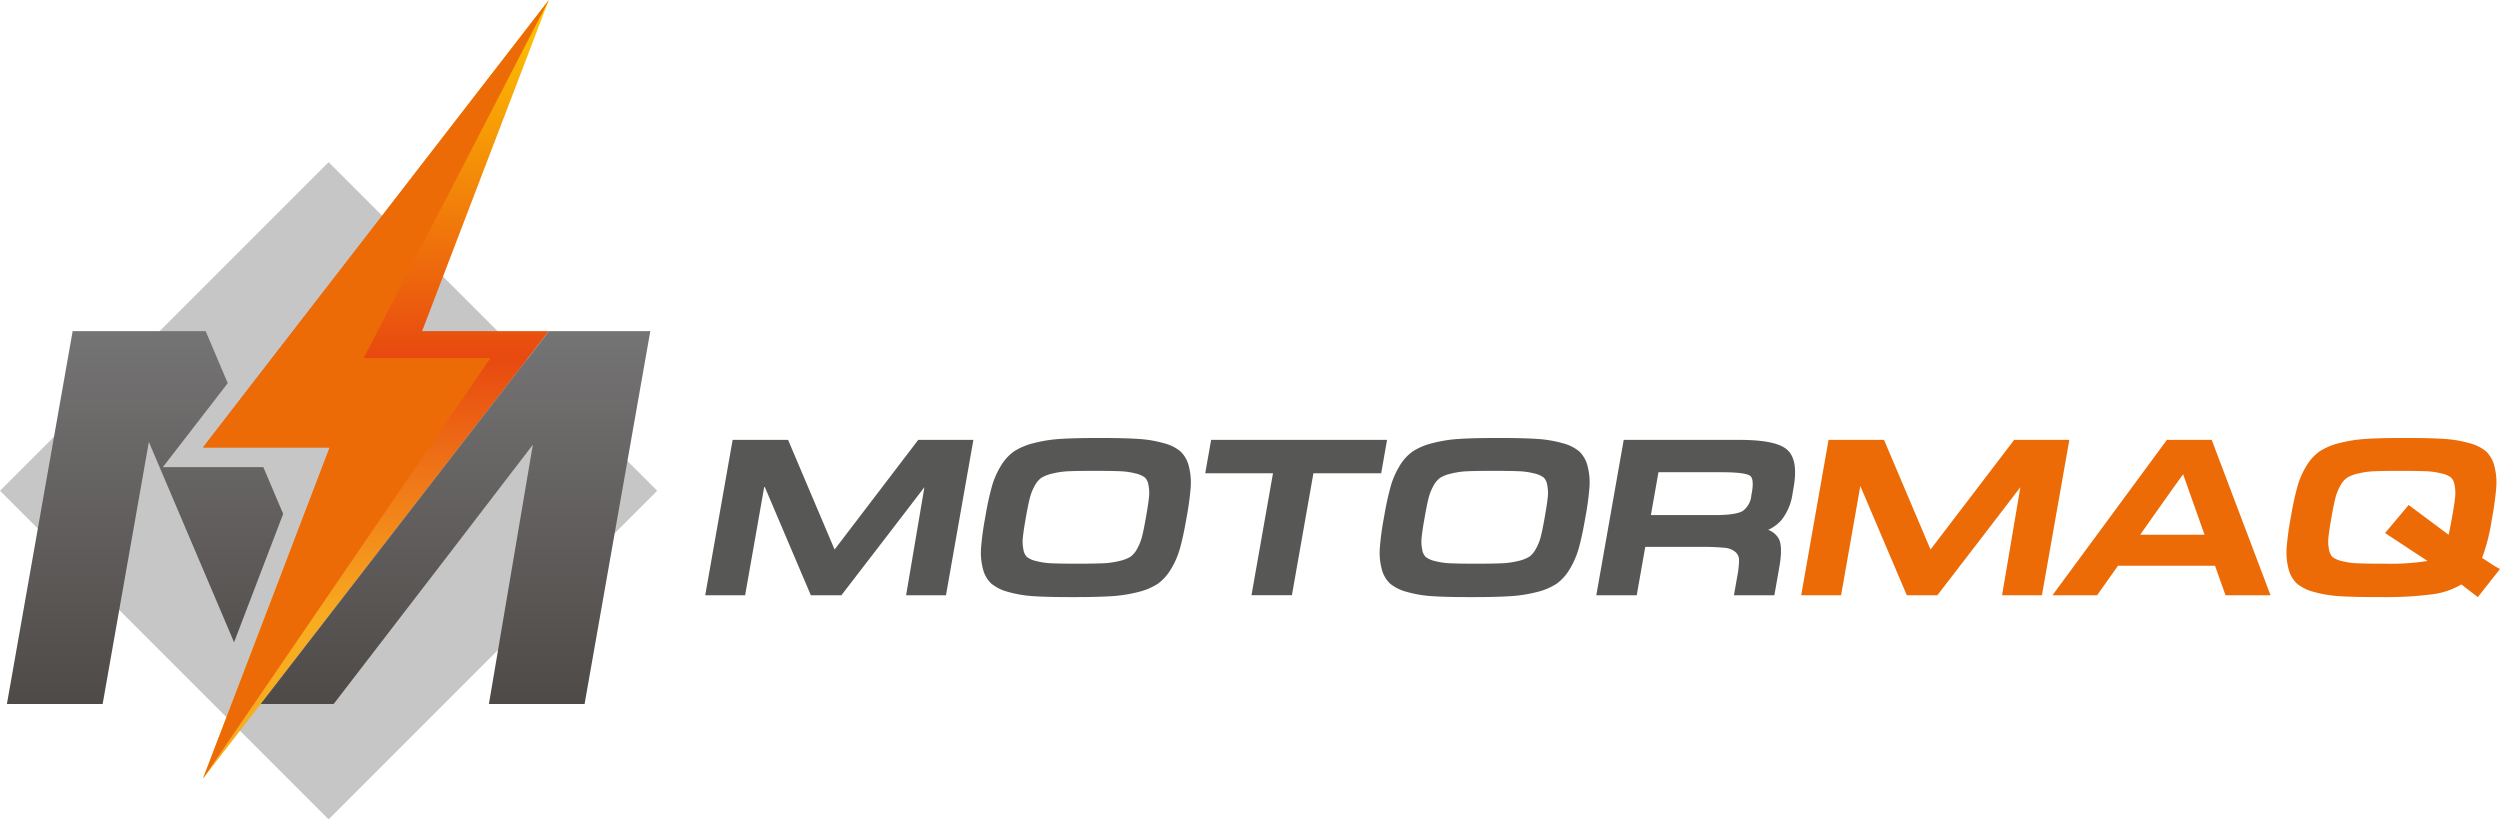 <svg xmlns="http://www.w3.org/2000/svg" xmlns:xlink="http://www.w3.org/1999/xlink" width="428.555" height="140.46" viewBox="0 0 428.555 140.46">
  <defs>
    <linearGradient id="linear-gradient" x1="0.5" y1="1" x2="0.5" gradientUnits="objectBoundingBox">
      <stop offset="0" stop-color="#f8ad20"/>
      <stop offset="0.2" stop-color="#f8ad20"/>
      <stop offset="0.541" stop-color="#e84910"/>
      <stop offset="1" stop-color="#ffca00"/>
    </linearGradient>
    <linearGradient id="linear-gradient-2" x1="0.5" y1="1" x2="0.5" gradientUnits="objectBoundingBox">
      <stop offset="0" stop-color="#4e4a48"/>
      <stop offset="1" stop-color="#757474"/>
    </linearGradient>
  </defs>
  <g id="Camada_x0020_1" transform="translate(0)">
    <g id="_2104042938528">
      <rect id="Retângulo_1184" data-name="Retângulo 1184" width="79.664" height="79.664" transform="translate(56.331 27.798) rotate(45)" fill="#c6c6c6"/>
      <g id="Grupo_3648" data-name="Grupo 3648" transform="translate(120.892 75.083)">
        <path id="Caminho_1698" data-name="Caminho 1698" d="M7433.454,4641.3l-7.974-18.8h-9.5l-4.7,26.636h6.839l3.3-18.721,7.964,18.721h5.238l.143-.184q2.535-3.281,7.622-9.907,4.032-5.254,6.467-8.433l-3.139,18.524h6.835l4.7-26.636h-9.453l-14.341,18.8Z" transform="translate(-7411.28 -4622.181)" fill="#575756"/>
        <path id="Caminho_1699" data-name="Caminho 1699" d="M10324.948,4624.493h-.729c-1.707,0-3.074-.023-4.064-.067a12.065,12.065,0,0,1-2.625-.393,3.967,3.967,0,0,1-1.56-.7,2.283,2.283,0,0,1-.589-1.248,6.7,6.7,0,0,1-.1-2.063c.073-.757.228-1.794.471-3.175l.071-.409c.245-1.387.459-2.433.655-3.2a8.531,8.531,0,0,1,.845-2.113,3.985,3.985,0,0,1,1.123-1.345,6.174,6.174,0,0,1,1.879-.729,14.131,14.131,0,0,1,2.779-.4c1.006-.044,2.382-.067,4.09-.067h.728c1.739,0,3.123.023,4.11.067a12.132,12.132,0,0,1,2.625.393,4.013,4.013,0,0,1,1.562.694,2.3,2.3,0,0,1,.588,1.25,6.779,6.779,0,0,1,.1,2.084c-.081.792-.24,1.868-.476,3.2l-.073.409c-.237,1.353-.456,2.42-.648,3.177a8.536,8.536,0,0,1-.843,2.092,3.97,3.97,0,0,1-1.121,1.344,6.181,6.181,0,0,1-1.879.73,14.133,14.133,0,0,1-2.8.4C10328.041,4624.47,10326.656,4624.493,10324.948,4624.493Zm17.4-19.207a7.269,7.269,0,0,0-2.912-1.451,20.393,20.393,0,0,0-4.328-.725c-1.587-.106-3.648-.16-6.129-.16h-1.093c-2.509,0-4.6.054-6.209.16a23.9,23.9,0,0,0-4.542.722,11.078,11.078,0,0,0-3.364,1.41,8.15,8.15,0,0,0-2.259,2.488,14.152,14.152,0,0,0-1.542,3.535,49.3,49.3,0,0,0-1.066,4.875l-.129.73a47.584,47.584,0,0,0-.654,4.878,11.056,11.056,0,0,0,.3,3.568,5.146,5.146,0,0,0,1.435,2.577,7.476,7.476,0,0,0,2.93,1.447,20.34,20.34,0,0,0,4.3.724c1.563.105,3.634.16,6.152.16h1.094c2.489,0,4.571-.054,6.186-.16a24.081,24.081,0,0,0,4.564-.721,10.8,10.8,0,0,0,3.347-1.413,8.289,8.289,0,0,0,2.231-2.486,14.089,14.089,0,0,0,1.542-3.534c.358-1.254.718-2.9,1.067-4.877l.128-.729a47.545,47.545,0,0,0,.653-4.877,11.1,11.1,0,0,0-.3-3.569A5.264,5.264,0,0,0,10342.344,4605.286Z" transform="translate(-10260.834 -4602.95)" fill="#575756"/>
        <path id="Caminho_1700" data-name="Caminho 1700" d="M12696.969,4622.5h-30.158l-1.012,5.731h11.615l-3.686,20.9h6.93l3.686-20.9h11.615Z" transform="translate(-12580.088 -4622.181)" fill="#575756"/>
        <path id="Caminho_1701" data-name="Caminho 1701" d="M14515.861,4624.493h-.729c-1.707,0-3.074-.023-4.064-.067a12.074,12.074,0,0,1-2.625-.393,3.967,3.967,0,0,1-1.56-.7,2.3,2.3,0,0,1-.59-1.248,6.73,6.73,0,0,1-.1-2.063c.073-.757.228-1.794.47-3.175l.072-.409c.245-1.387.459-2.433.655-3.2a8.494,8.494,0,0,1,.845-2.113,4,4,0,0,1,1.122-1.345,6.211,6.211,0,0,1,1.881-.729,14.122,14.122,0,0,1,2.777-.4c1.007-.044,2.382-.067,4.091-.067h.728c1.739,0,3.123.023,4.11.067a12.132,12.132,0,0,1,2.625.393,4.021,4.021,0,0,1,1.562.694,2.312,2.312,0,0,1,.588,1.25,6.81,6.81,0,0,1,.1,2.084c-.082.792-.24,1.868-.477,3.2l-.072.409c-.238,1.353-.457,2.42-.648,3.177a8.539,8.539,0,0,1-.844,2.092,3.98,3.98,0,0,1-1.12,1.344,6.192,6.192,0,0,1-1.879.73,14.133,14.133,0,0,1-2.8.4C14518.953,4624.47,14517.569,4624.493,14515.861,4624.493Zm17.395-19.207a7.265,7.265,0,0,0-2.911-1.451,20.4,20.4,0,0,0-4.328-.725c-1.587-.106-3.647-.16-6.129-.16h-1.093c-2.51,0-4.6.054-6.209.16a23.9,23.9,0,0,0-4.542.722,11.067,11.067,0,0,0-3.364,1.41,8.162,8.162,0,0,0-2.259,2.488,14.114,14.114,0,0,0-1.541,3.535,49.543,49.543,0,0,0-1.067,4.875l-.129.73a47.268,47.268,0,0,0-.653,4.878,11.057,11.057,0,0,0,.3,3.568,5.139,5.139,0,0,0,1.435,2.577,7.469,7.469,0,0,0,2.93,1.447,20.329,20.329,0,0,0,4.3.724c1.563.105,3.634.16,6.152.16h1.093c2.49,0,4.572-.054,6.188-.16a24.108,24.108,0,0,0,4.563-.721,10.788,10.788,0,0,0,3.347-1.413,8.274,8.274,0,0,0,2.23-2.486,14.126,14.126,0,0,0,1.543-3.534c.358-1.254.718-2.9,1.067-4.877l.129-.729a47.82,47.82,0,0,0,.653-4.877,11.1,11.1,0,0,0-.3-3.569A5.256,5.256,0,0,0,14533.256,4605.286Z" transform="translate(-14383.387 -4602.95)" fill="#575756"/>
        <path id="Caminho_1702" data-name="Caminho 1702" d="M16786.639,4628.04h10.9c3.438,0,4.482.373,4.8.6.469.329.582,1.327.322,2.81l-.1.546a3.685,3.685,0,0,1-1.467,2.681c-.787.469-2.367.708-4.7.708h-11.051Zm13.8-5.549h-19.756l-4.7,26.636h6.93l1.463-8.289h9.574a38.145,38.145,0,0,1,4.039.157,3.227,3.227,0,0,1,1.842.72,1.8,1.8,0,0,1,.621,1.329,15.329,15.329,0,0,1-.312,2.885l-.564,3.2h6.932l.84-4.764c.412-2.337.395-3.928-.053-4.864a3.386,3.386,0,0,0-1.854-1.584,6.679,6.679,0,0,0,2.324-1.73,9.432,9.432,0,0,0,1.867-4.529l.168-.956c.572-3.243.2-5.384-1.129-6.544-1.285-1.121-3.979-1.665-8.236-1.665Z" transform="translate(-16623.234 -4622.172)" fill="#575756"/>
        <path id="Caminho_1703" data-name="Caminho 1703" d="M18965.225,4622.49l-14.342,18.8-7.973-18.8h-9.506l-4.693,26.636h6.838l3.3-18.721,7.967,18.721h5.238l.141-.184q2.534-3.281,7.623-9.907,4.031-5.254,6.467-8.432l-3.139,18.523h6.834l4.7-26.636Z" transform="translate(-18740.84 -4622.172)" fill="#ed6b06"/>
        <path id="Caminho_1704" data-name="Caminho 1704" d="M21595.545,4638.76h-11.029q1.119-1.582,3.359-4.764c1.6-2.271,2.939-4.148,4-5.6Q21594.607,4636.114,21595.545,4638.76Zm-6.449-16.26-19.619,26.636h7.65l3.58-5.056h16.635l1.8,5.056h7.715l-10.084-26.636Z" transform="translate(-21338.531 -4622.181)" fill="#ed6b06"/>
        <path id="Caminho_1705" data-name="Caminho 1705" d="M24045.281,4619.24l7.27,4.789a39.82,39.82,0,0,1-7.318.464h-.682c-1.709,0-3.084-.023-4.088-.068a12.1,12.1,0,0,1-2.648-.393,3.969,3.969,0,0,1-1.559-.7,2.283,2.283,0,0,1-.588-1.249,6.6,6.6,0,0,1-.1-2.062c.072-.757.229-1.795.471-3.174l.072-.41c.242-1.387.459-2.434.652-3.2a8.572,8.572,0,0,1,.846-2.112,3.955,3.955,0,0,1,1.123-1.346,6.218,6.218,0,0,1,1.879-.729,14.059,14.059,0,0,1,2.779-.4c1.006-.045,2.4-.067,4.135-.067h.684c1.738,0,3.131.022,4.135.067a12.541,12.541,0,0,1,2.67.394,4,4,0,0,1,1.582.693,2.3,2.3,0,0,1,.588,1.25,6.717,6.717,0,0,1,.1,2.084c-.08.792-.242,1.868-.477,3.2l-.07.41c-.168.935-.355,1.894-.564,2.861l-6.855-5.112Zm19.205,5.9c-.363-.2-.9-.536-1.648-1.028q-.6-.4-.93-.608a32.486,32.486,0,0,0,1.648-6.476l.127-.728a48.464,48.464,0,0,0,.654-4.877,11.041,11.041,0,0,0-.3-3.569,5.254,5.254,0,0,0-1.4-2.572,7.286,7.286,0,0,0-2.914-1.45,20.329,20.329,0,0,0-4.33-.725c-1.584-.107-3.646-.161-6.127-.161h-1.094c-2.508,0-4.6.054-6.207.161a23.962,23.962,0,0,0-4.543.721,11.084,11.084,0,0,0-3.363,1.41,8.137,8.137,0,0,0-2.258,2.488,14.021,14.021,0,0,0-1.543,3.535,49.593,49.593,0,0,0-1.066,4.875l-.131.729a47.825,47.825,0,0,0-.652,4.878,11.116,11.116,0,0,0,.3,3.568,5.165,5.165,0,0,0,1.436,2.577,7.5,7.5,0,0,0,2.93,1.447,20.352,20.352,0,0,0,4.3.723c1.563.106,3.635.16,6.15.16h1.094a61.54,61.54,0,0,0,8.811-.483,12.863,12.863,0,0,0,4.916-1.686l2.832,2.175,3.8-4.816Z" transform="translate(-23757.316 -4602.95)" fill="#ed6b06"/>
      </g>
      <g id="Grupo_3656" data-name="Grupo 3656" transform="translate(34.791)">
        <path id="Caminho_1706" data-name="Caminho 1706" d="M2132.86,76.718h21.728l-21.728,56.767,59.294-76.708h-21.728L2192.154.01Z" transform="translate(-2132.86 -0.01)" fill-rule="evenodd" fill="url(#linear-gradient)"/>
        <path id="Caminho_1707" data-name="Caminho 1707" d="M2160.412,61.378,2192.154,0,2132.86,76.709h21.728l-21.728,56.767,49.279-72.1Z" transform="translate(-2132.86)" fill="#ed6b06"/>
      </g>
      <path id="Caminho_1708" data-name="Caminho 1708" d="M165.56,3480.12l-49.4,63.909h12.509l.343-.442q6.082-7.87,18.288-23.771,9.674-12.606,15.516-20.232l-7.532,44.445h16.4l11.267-63.909H165.56Zm-81.633,0L72.66,3544.029H89.07l7.921-44.918,14.607,34.336,8.419-22-3.4-8.013H99.385l11.128-14.4-3.784-8.923Z" transform="translate(-71.474 -3423.352)" fill-rule="evenodd" fill="url(#linear-gradient-2)"/>
    </g>
  </g>
</svg>

